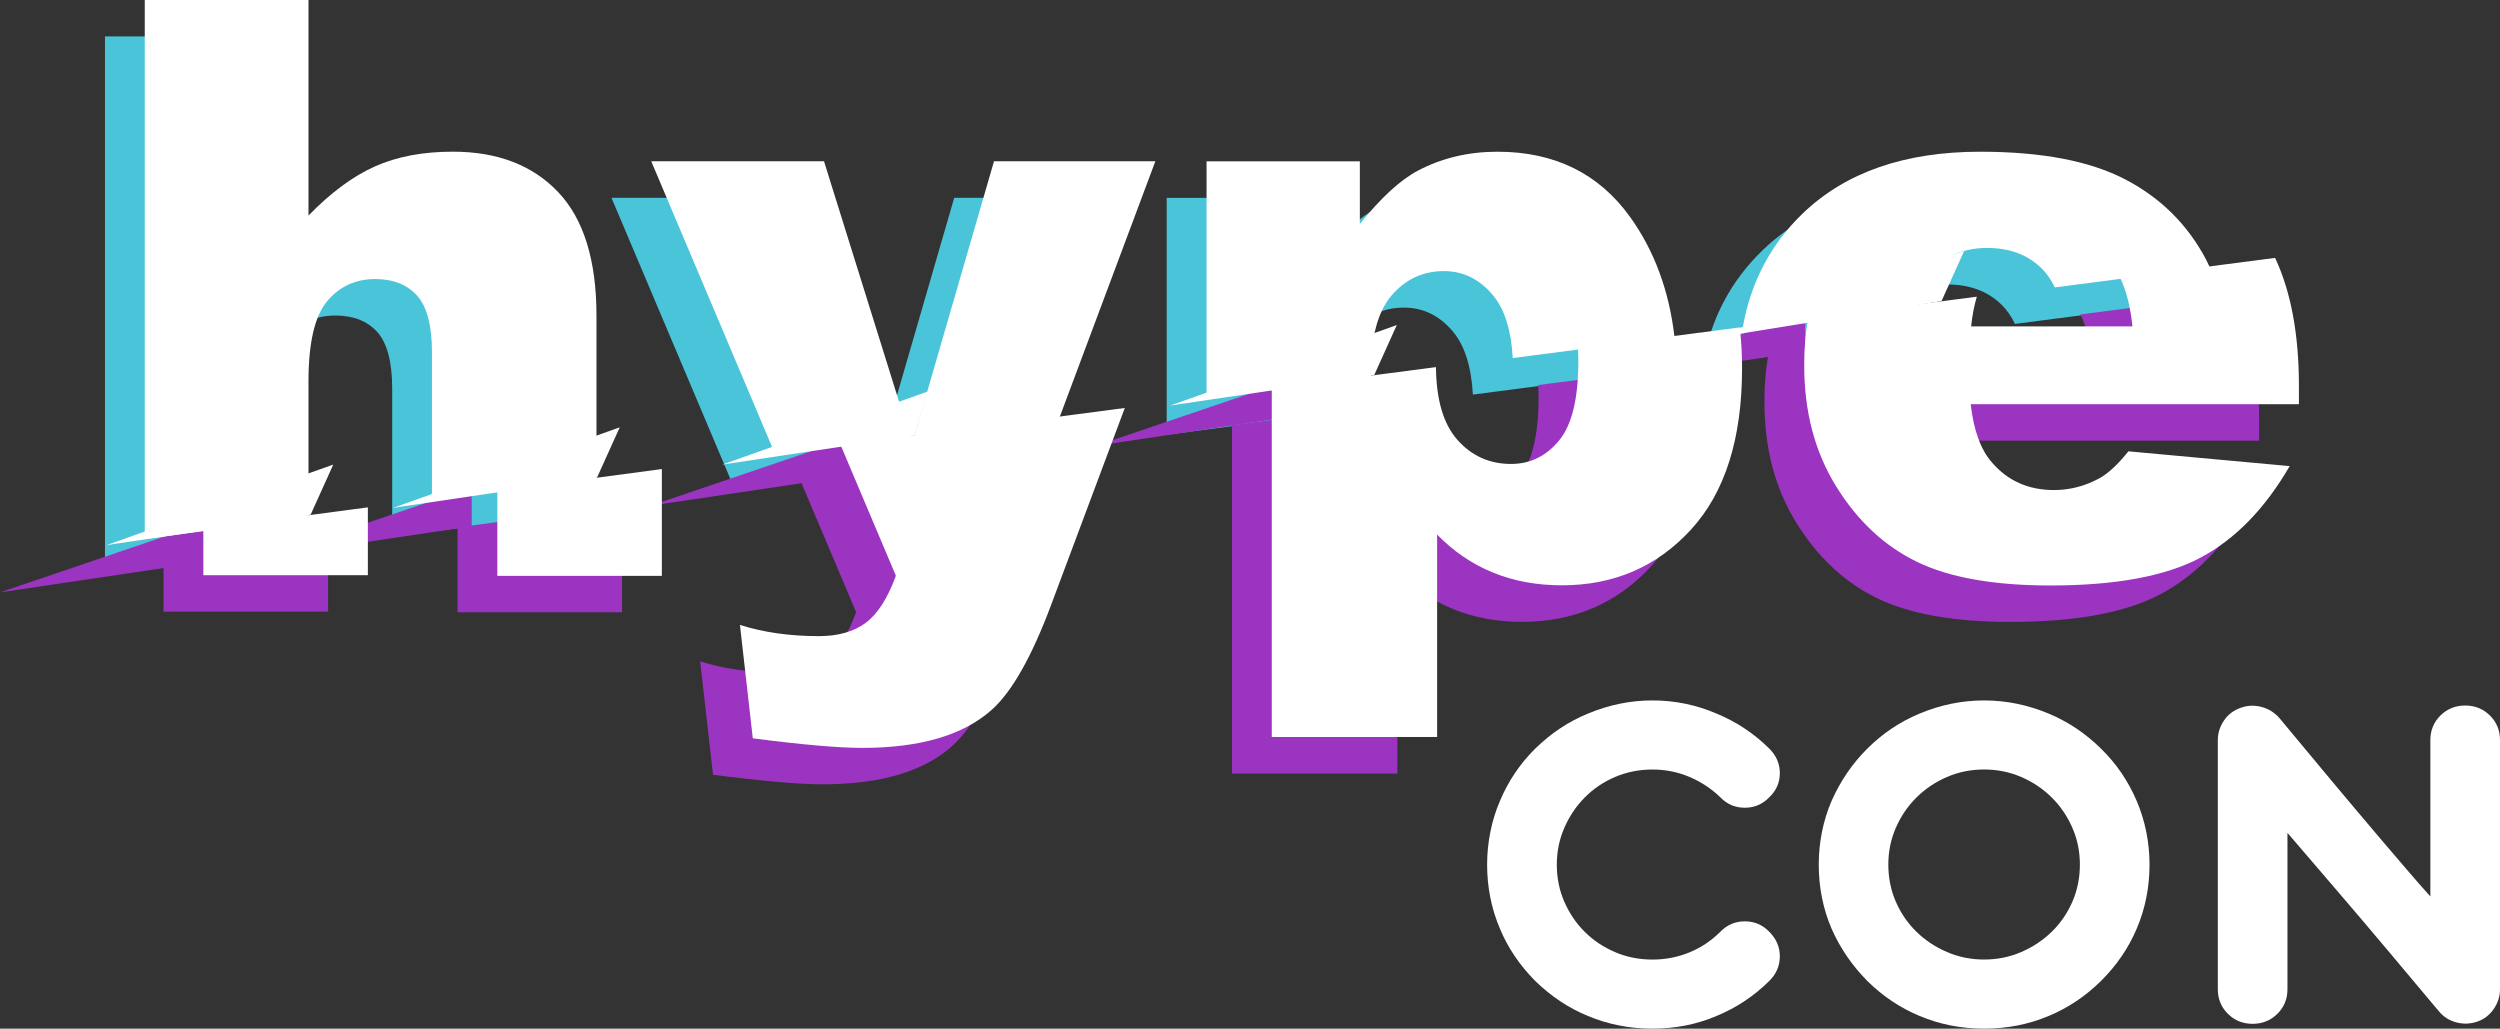 <svg width="192" height="79" viewBox="0 0 192 79" fill="none" xmlns="http://www.w3.org/2000/svg">
<rect x="0" y="0" width="192" height="79" fill="#333333" stroke="none"/>
<path d="M20.636 32.111C20.636 29.148 21.11 27.092 22.057 25.948C23.005 24.805 24.241 24.232 25.763 24.232C27.142 24.232 28.213 24.657 28.976 25.503C29.738 26.352 30.12 27.798 30.12 29.841V41.226C34.131 40.691 38.356 40.13 42.755 39.545V27.05C42.755 22.779 41.771 19.61 39.806 17.546C37.837 15.481 35.146 14.449 31.726 14.449C29.419 14.449 27.42 14.827 25.732 15.584C24.042 16.341 22.343 17.599 20.636 19.354V2.797H8.062V44.194C11.785 43.685 16.007 43.115 20.636 42.494V32.111Z" fill="#4AC4D9"/>
<path d="M67.155 36.336C67.051 36.35 66.948 36.364 66.844 36.378L66.998 36.876L67.155 36.336Z" fill="black"/>
<path d="M35.141 47.023H47.776V38.82C43.377 39.405 39.152 39.967 35.141 40.501V47.023Z" fill="#9C34C2"/>
<path d="M12.562 46.978H25.198V41.77C20.799 42.354 16.574 42.916 12.562 43.45V46.978Z" fill="#9C34C2"/>
<path d="M15.665 40.176L0 45.495L15.665 43.161V40.176Z" fill="#9C34C2"/>
<path d="M36.228 37.434L20.562 42.753L36.228 40.419V37.434Z" fill="#9C34C2"/>
<path d="M60.23 15.191H46.961L56.495 37.733C59.882 37.285 63.336 36.832 66.84 36.37L60.23 15.191Z" fill="#4AC4D9"/>
<path d="M85.676 15.191H73.284L67.156 36.331C70.829 35.847 74.552 35.357 78.317 34.865L85.676 15.191Z" fill="#4AC4D9"/>
<path d="M102.206 31.565C102.206 28.766 102.741 26.741 103.812 25.494C104.883 24.248 106.223 23.625 107.829 23.625C109.312 23.625 110.568 24.242 111.597 25.48C112.494 26.557 112.999 28.168 113.117 30.305C117.288 29.76 121.437 29.217 125.538 28.683C125.126 25.13 123.988 22.053 122.118 19.454C119.719 16.124 116.326 14.457 111.939 14.457C109.716 14.457 107.686 14.938 105.853 15.898C104.493 16.613 102.999 17.982 101.373 20.008V15.194H89.602V33.385C93.79 32.837 98.003 32.283 102.211 31.732C102.211 31.677 102.206 31.624 102.206 31.565Z" fill="#4AC4D9"/>
<path d="M144.754 24.209C145.948 22.634 147.543 21.847 149.542 21.847C151.272 21.847 152.668 22.367 153.728 23.41C154.126 23.803 154.468 24.292 154.751 24.877C158.858 24.343 162.836 23.825 166.646 23.33C166.548 23.121 166.452 22.904 166.346 22.704C164.925 20.027 162.856 17.982 160.136 16.572C157.417 15.161 153.711 14.457 149.015 14.457C143.226 14.457 138.69 16.032 135.407 19.179C132.921 21.563 131.376 24.504 130.773 28.001C135.175 27.428 139.506 26.863 143.739 26.312C143.992 25.461 144.328 24.757 144.754 24.209Z" fill="#4AC4D9"/>
<path d="M63.42 50.639C62.503 51.315 61.306 51.652 59.823 51.652C57.6 51.652 55.584 51.365 53.773 50.792L54.76 59.501C58.548 59.99 61.348 60.235 63.159 60.235C67.625 60.235 70.95 59.253 73.134 57.289C74.678 55.897 76.189 53.218 77.672 49.251L83.33 34.129C79.568 34.624 75.842 35.114 72.169 35.595L72.012 36.135L71.858 35.637C68.354 36.099 64.9 36.552 61.514 37L65.75 47.014C65.113 48.755 64.337 49.963 63.42 50.639Z" fill="#9C34C2"/>
<path d="M107.317 59.406V43.861C108.573 45.149 110 46.12 111.595 46.774C113.19 47.428 114.956 47.756 116.893 47.756C120.888 47.756 124.196 46.332 126.812 43.48C129.427 40.628 130.736 36.494 130.736 31.076C130.736 29.994 130.675 28.954 130.557 27.949C126.456 28.483 122.306 29.026 118.135 29.571C118.152 29.889 118.16 30.217 118.16 30.556C118.16 33.419 117.667 35.447 116.677 36.641C115.688 37.837 114.463 38.436 112.999 38.436C111.331 38.436 109.952 37.812 108.859 36.566C107.79 35.347 107.249 33.489 107.227 30.999C103.019 31.549 98.808 32.1 94.617 32.651V59.411H107.317V59.406Z" fill="#9C34C2"/>
<path d="M137.955 40.141C139.592 42.79 141.656 44.721 144.151 45.937C146.643 47.152 150.06 47.762 154.408 47.762C159.413 47.762 163.253 47.052 165.933 45.63C168.611 44.209 170.895 41.863 172.793 38.594L160.405 37.459C159.623 38.441 158.891 39.126 158.21 39.512C157.097 40.124 155.925 40.433 154.689 40.433C152.732 40.433 151.145 39.729 149.931 38.319C149.065 37.337 148.521 35.845 148.294 33.842H173.503V32.431C173.503 28.461 172.886 25.189 171.672 22.602C167.862 23.097 163.884 23.614 159.777 24.148C160.248 25.119 160.562 26.358 160.716 27.863H148.328C148.418 27.009 148.566 26.252 148.765 25.581C144.532 26.132 140.201 26.697 135.799 27.27C135.606 28.392 135.508 29.568 135.508 30.804C135.499 34.382 136.318 37.495 137.955 40.141Z" fill="#9C34C2"/>
<path d="M65.65 33.512L49.984 38.831L65.65 36.5V33.512Z" fill="#9C34C2"/>
<path d="M99.845 28.914L84.18 34.234L99.845 31.902V28.914Z" fill="#9C34C2"/>
<path d="M138.637 24L122.969 29.32L138.637 26.988V24Z" fill="#9C34C2"/>
<path d="M121.948 54.806C123.566 54.13 125.22 53.793 126.91 53.793C128.623 53.793 130.263 54.13 131.836 54.806C133.361 55.434 134.709 56.33 135.881 57.493C136.42 58.03 136.691 58.656 136.691 59.38C136.691 60.1 136.422 60.718 135.881 61.23C135.365 61.767 134.738 62.034 134 62.034C133.26 62.034 132.635 61.767 132.119 61.23C131.415 60.554 130.616 60.031 129.728 59.658C128.836 59.285 127.897 59.099 126.913 59.099C125.882 59.099 124.92 59.291 124.028 59.675C123.137 60.059 122.363 60.582 121.707 61.247C121.051 61.909 120.53 62.685 120.143 63.57C119.756 64.455 119.563 65.398 119.563 66.4C119.563 67.423 119.756 68.378 120.143 69.262C120.53 70.147 121.051 70.915 121.707 71.566C122.363 72.217 123.137 72.735 124.028 73.119C124.92 73.503 125.882 73.695 126.913 73.695C127.897 73.695 128.836 73.514 129.728 73.152C130.619 72.79 131.415 72.262 132.119 71.563C132.635 71.029 133.263 70.759 134 70.759C134.74 70.759 135.365 71.026 135.881 71.563C136.42 72.1 136.691 72.726 136.691 73.45C136.691 74.17 136.422 74.799 135.881 75.336C134.707 76.499 133.358 77.395 131.836 78.024C130.311 78.675 128.668 79 126.91 79C125.153 79 123.499 78.675 121.948 78.024C120.471 77.42 119.123 76.521 117.903 75.336C116.706 74.126 115.803 72.788 115.195 71.321C114.539 69.785 114.211 68.144 114.211 66.397C114.211 65.559 114.292 64.727 114.458 63.901C114.62 63.075 114.867 62.276 115.198 61.508C115.831 59.995 116.734 58.656 117.906 57.493C119.123 56.305 120.471 55.41 121.948 54.806Z" fill="white"/>
<path d="M147.417 54.806C149.035 54.13 150.689 53.793 152.379 53.793C154.067 53.793 155.721 54.13 157.341 54.806C158.841 55.434 160.178 56.33 161.353 57.493C162.525 58.634 163.441 59.972 164.097 61.508C164.425 62.276 164.672 63.075 164.837 63.901C165 64.727 165.084 65.559 165.084 66.397C165.084 68.144 164.756 69.783 164.1 71.321C163.467 72.813 162.553 74.151 161.356 75.336C160.181 76.499 158.847 77.395 157.344 78.024C155.796 78.675 154.142 79 152.382 79C150.621 79 148.97 78.675 147.42 78.024C145.917 77.395 144.583 76.499 143.408 75.336C142.234 74.148 141.32 72.81 140.664 71.321C140.008 69.785 139.68 68.144 139.68 66.397C139.68 65.559 139.761 64.727 139.926 63.901C140.089 63.075 140.336 62.276 140.666 61.508C141.348 59.972 142.262 58.634 143.411 57.493C144.577 56.33 145.914 55.434 147.417 54.806ZM145.023 66.397C145.023 67.421 145.216 68.375 145.603 69.26C145.99 70.144 146.517 70.912 147.187 71.563C147.854 72.214 148.637 72.732 149.528 73.116C150.42 73.5 151.37 73.692 152.379 73.692C153.388 73.692 154.339 73.5 155.23 73.116C156.122 72.732 156.901 72.214 157.571 71.563C158.238 70.912 158.768 70.144 159.155 69.26C159.542 68.375 159.735 67.421 159.735 66.397C159.735 65.395 159.542 64.452 159.155 63.567C158.768 62.682 158.241 61.909 157.571 61.244C156.904 60.582 156.122 60.056 155.23 59.672C154.339 59.288 153.388 59.096 152.379 59.096C151.37 59.096 150.42 59.288 149.528 59.672C148.637 60.056 147.857 60.579 147.187 61.244C146.52 61.906 145.99 62.682 145.603 63.567C145.216 64.455 145.023 65.398 145.023 66.397Z" fill="white"/>
<path d="M172.086 54.359C172.602 54.172 173.129 54.15 173.67 54.289C174.208 54.428 174.668 54.709 175.041 55.127C176.353 56.71 177.69 58.315 179.052 59.946C179.638 60.644 180.249 61.373 180.883 62.127C181.517 62.884 182.161 63.646 182.817 64.414C183.473 65.182 184.124 65.944 184.771 66.701C185.416 67.458 186.044 68.173 186.652 68.849V56.838C186.652 56.092 186.91 55.463 187.426 54.952C187.942 54.44 188.576 54.184 189.327 54.184C190.078 54.184 190.712 54.44 191.228 54.952C191.743 55.463 192.001 56.092 192.001 56.838V75.974C192.001 76.511 191.841 77.009 191.528 77.477C191.211 77.942 190.793 78.27 190.277 78.453C189.736 78.64 189.198 78.662 188.66 78.523C188.119 78.384 187.676 78.103 187.322 77.686C185.985 76.102 184.637 74.497 183.277 72.867C182.102 71.47 180.844 69.987 179.495 68.415C178.147 66.843 176.874 65.36 175.677 63.963V75.974C175.677 76.72 175.419 77.349 174.903 77.861C174.387 78.373 173.754 78.629 173.003 78.629C172.251 78.629 171.618 78.373 171.102 77.861C170.586 77.349 170.328 76.72 170.328 75.974V56.838C170.328 56.304 170.485 55.803 170.802 55.336C171.119 54.871 171.548 54.545 172.086 54.359Z" fill="white"/>
<path d="M70.21 33.527C70.106 33.541 70.002 33.555 69.898 33.569L70.053 34.067L70.21 33.527Z" fill="white"/>
<path d="M38.195 44.226H50.83V36.023C46.432 36.608 42.207 37.17 38.195 37.704V44.226Z" fill="white"/>
<path d="M15.617 44.173H28.252V38.965C23.854 39.549 19.629 40.111 15.617 40.645V44.173Z" fill="white"/>
<path d="M23.691 29.311C23.691 26.348 24.164 24.292 25.112 23.149C26.059 22.005 27.296 21.432 28.818 21.432C30.197 21.432 31.268 21.858 32.031 22.703C32.793 23.552 33.174 24.999 33.174 27.041V38.426C37.186 37.892 41.411 37.33 45.809 36.746V24.25C45.809 19.98 44.825 16.811 42.86 14.746C40.892 12.682 38.201 11.649 34.781 11.649C32.474 11.649 30.475 12.028 28.787 12.785C27.097 13.541 25.398 14.799 23.691 16.555V0H11.117V41.398C14.84 40.888 19.062 40.318 23.691 39.697V29.311Z" fill="white"/>
<path d="M63.284 12.387H50.016L59.55 34.929C62.937 34.481 66.39 34.027 69.895 33.565L63.284 12.387Z" fill="white"/>
<path d="M88.73 12.387H76.339L70.211 33.526C73.883 33.042 77.606 32.553 81.371 32.06L88.73 12.387Z" fill="white"/>
<path d="M105.268 28.761C105.268 25.962 105.804 23.936 106.875 22.69C107.945 21.443 109.285 20.82 110.892 20.82C112.375 20.82 113.631 21.438 114.66 22.676C115.557 23.753 116.061 25.363 116.179 27.5C120.351 26.955 124.5 26.412 128.601 25.878C128.189 22.325 127.051 19.248 125.181 16.649C122.781 13.319 119.389 11.652 115.002 11.652C112.779 11.652 110.749 12.134 108.915 13.094C107.556 13.809 106.062 15.178 104.436 17.203V12.39H92.664V30.58C96.852 30.032 101.066 29.478 105.274 28.93C105.274 28.869 105.268 28.816 105.268 28.761Z" fill="white"/>
<path d="M147.817 21.404C149.011 19.829 150.606 19.042 152.605 19.042C154.334 19.042 155.731 19.562 156.79 20.606C157.188 20.998 157.53 21.488 157.814 22.072C161.92 21.538 165.899 21.02 169.708 20.525C169.61 20.316 169.515 20.099 169.408 19.899C167.987 17.223 165.918 15.178 163.199 13.767C160.48 12.356 156.773 11.652 152.078 11.652C146.289 11.652 141.753 13.227 138.47 16.374C135.983 18.758 134.439 21.699 133.836 25.197C138.237 24.623 142.569 24.058 146.802 23.508C147.054 22.659 147.39 21.952 147.817 21.404Z" fill="white"/>
<path d="M66.475 47.842C65.558 48.518 64.361 48.855 62.878 48.855C60.655 48.855 58.639 48.568 56.828 47.995L57.815 56.704C61.602 57.193 64.403 57.438 66.214 57.438C70.68 57.438 74.005 56.456 76.189 54.492C77.733 53.101 79.244 50.421 80.727 46.454L86.385 31.332C82.622 31.827 67.955 33.758 64.568 34.203L68.804 44.217C68.168 45.959 67.391 47.166 66.475 47.842Z" fill="white"/>
<path d="M110.371 56.601V41.056C111.627 42.345 113.054 43.316 114.649 43.969C116.244 44.623 118.011 44.952 119.948 44.952C123.943 44.952 127.251 43.527 129.866 40.675C132.482 37.823 133.791 33.689 133.791 28.272C133.791 27.189 133.729 26.149 133.612 25.145C129.51 25.679 125.361 26.221 121.19 26.767C121.207 27.084 121.215 27.412 121.215 27.752C121.215 30.614 120.722 32.643 119.732 33.836C118.742 35.033 117.517 35.631 116.054 35.631C114.386 35.631 113.007 35.008 111.913 33.761C110.845 32.543 110.304 30.684 110.282 28.194C106.074 28.745 101.863 29.296 97.672 29.844V56.604H110.371V56.601Z" fill="white"/>
<path d="M141.01 37.344C142.647 39.993 144.71 41.924 147.205 43.14C149.698 44.355 153.115 44.965 157.463 44.965C162.467 44.965 166.308 44.255 168.988 42.834C171.665 41.412 173.95 39.066 175.848 35.797L163.46 34.662C162.678 35.644 161.946 36.329 161.265 36.715C160.152 37.328 158.98 37.636 157.743 37.636C155.787 37.636 154.2 36.932 152.986 35.522C152.12 34.54 151.576 33.048 151.349 31.045H176.557V29.634C176.557 25.664 175.94 22.392 174.727 19.805C170.917 20.3 166.939 20.817 162.832 21.352C163.303 22.323 163.617 23.561 163.771 25.066H151.383C151.472 24.212 151.621 23.455 151.82 22.785C147.587 23.335 143.255 23.9 138.854 24.473C138.661 25.595 138.563 26.771 138.563 28.007C138.554 31.585 139.373 34.695 141.01 37.344Z" fill="white"/>
<path d="M25.594 35.68L8.188 41.862L23.856 39.53L25.594 35.68Z" fill="white"/>
<path d="M47.594 32.82L30.188 39.002L45.856 36.671L47.594 32.82Z" fill="white"/>
<path d="M71.249 30.066L55.469 35.681L70.237 33.452L71.249 30.066Z" fill="white"/>
<path d="M107.274 24.965L89.867 31.147L105.535 28.816L107.274 24.965Z" fill="white"/>
<path d="M150.849 19.273L131.133 26.032L149.108 23.124L150.849 19.273Z" fill="white"/>
</svg>

